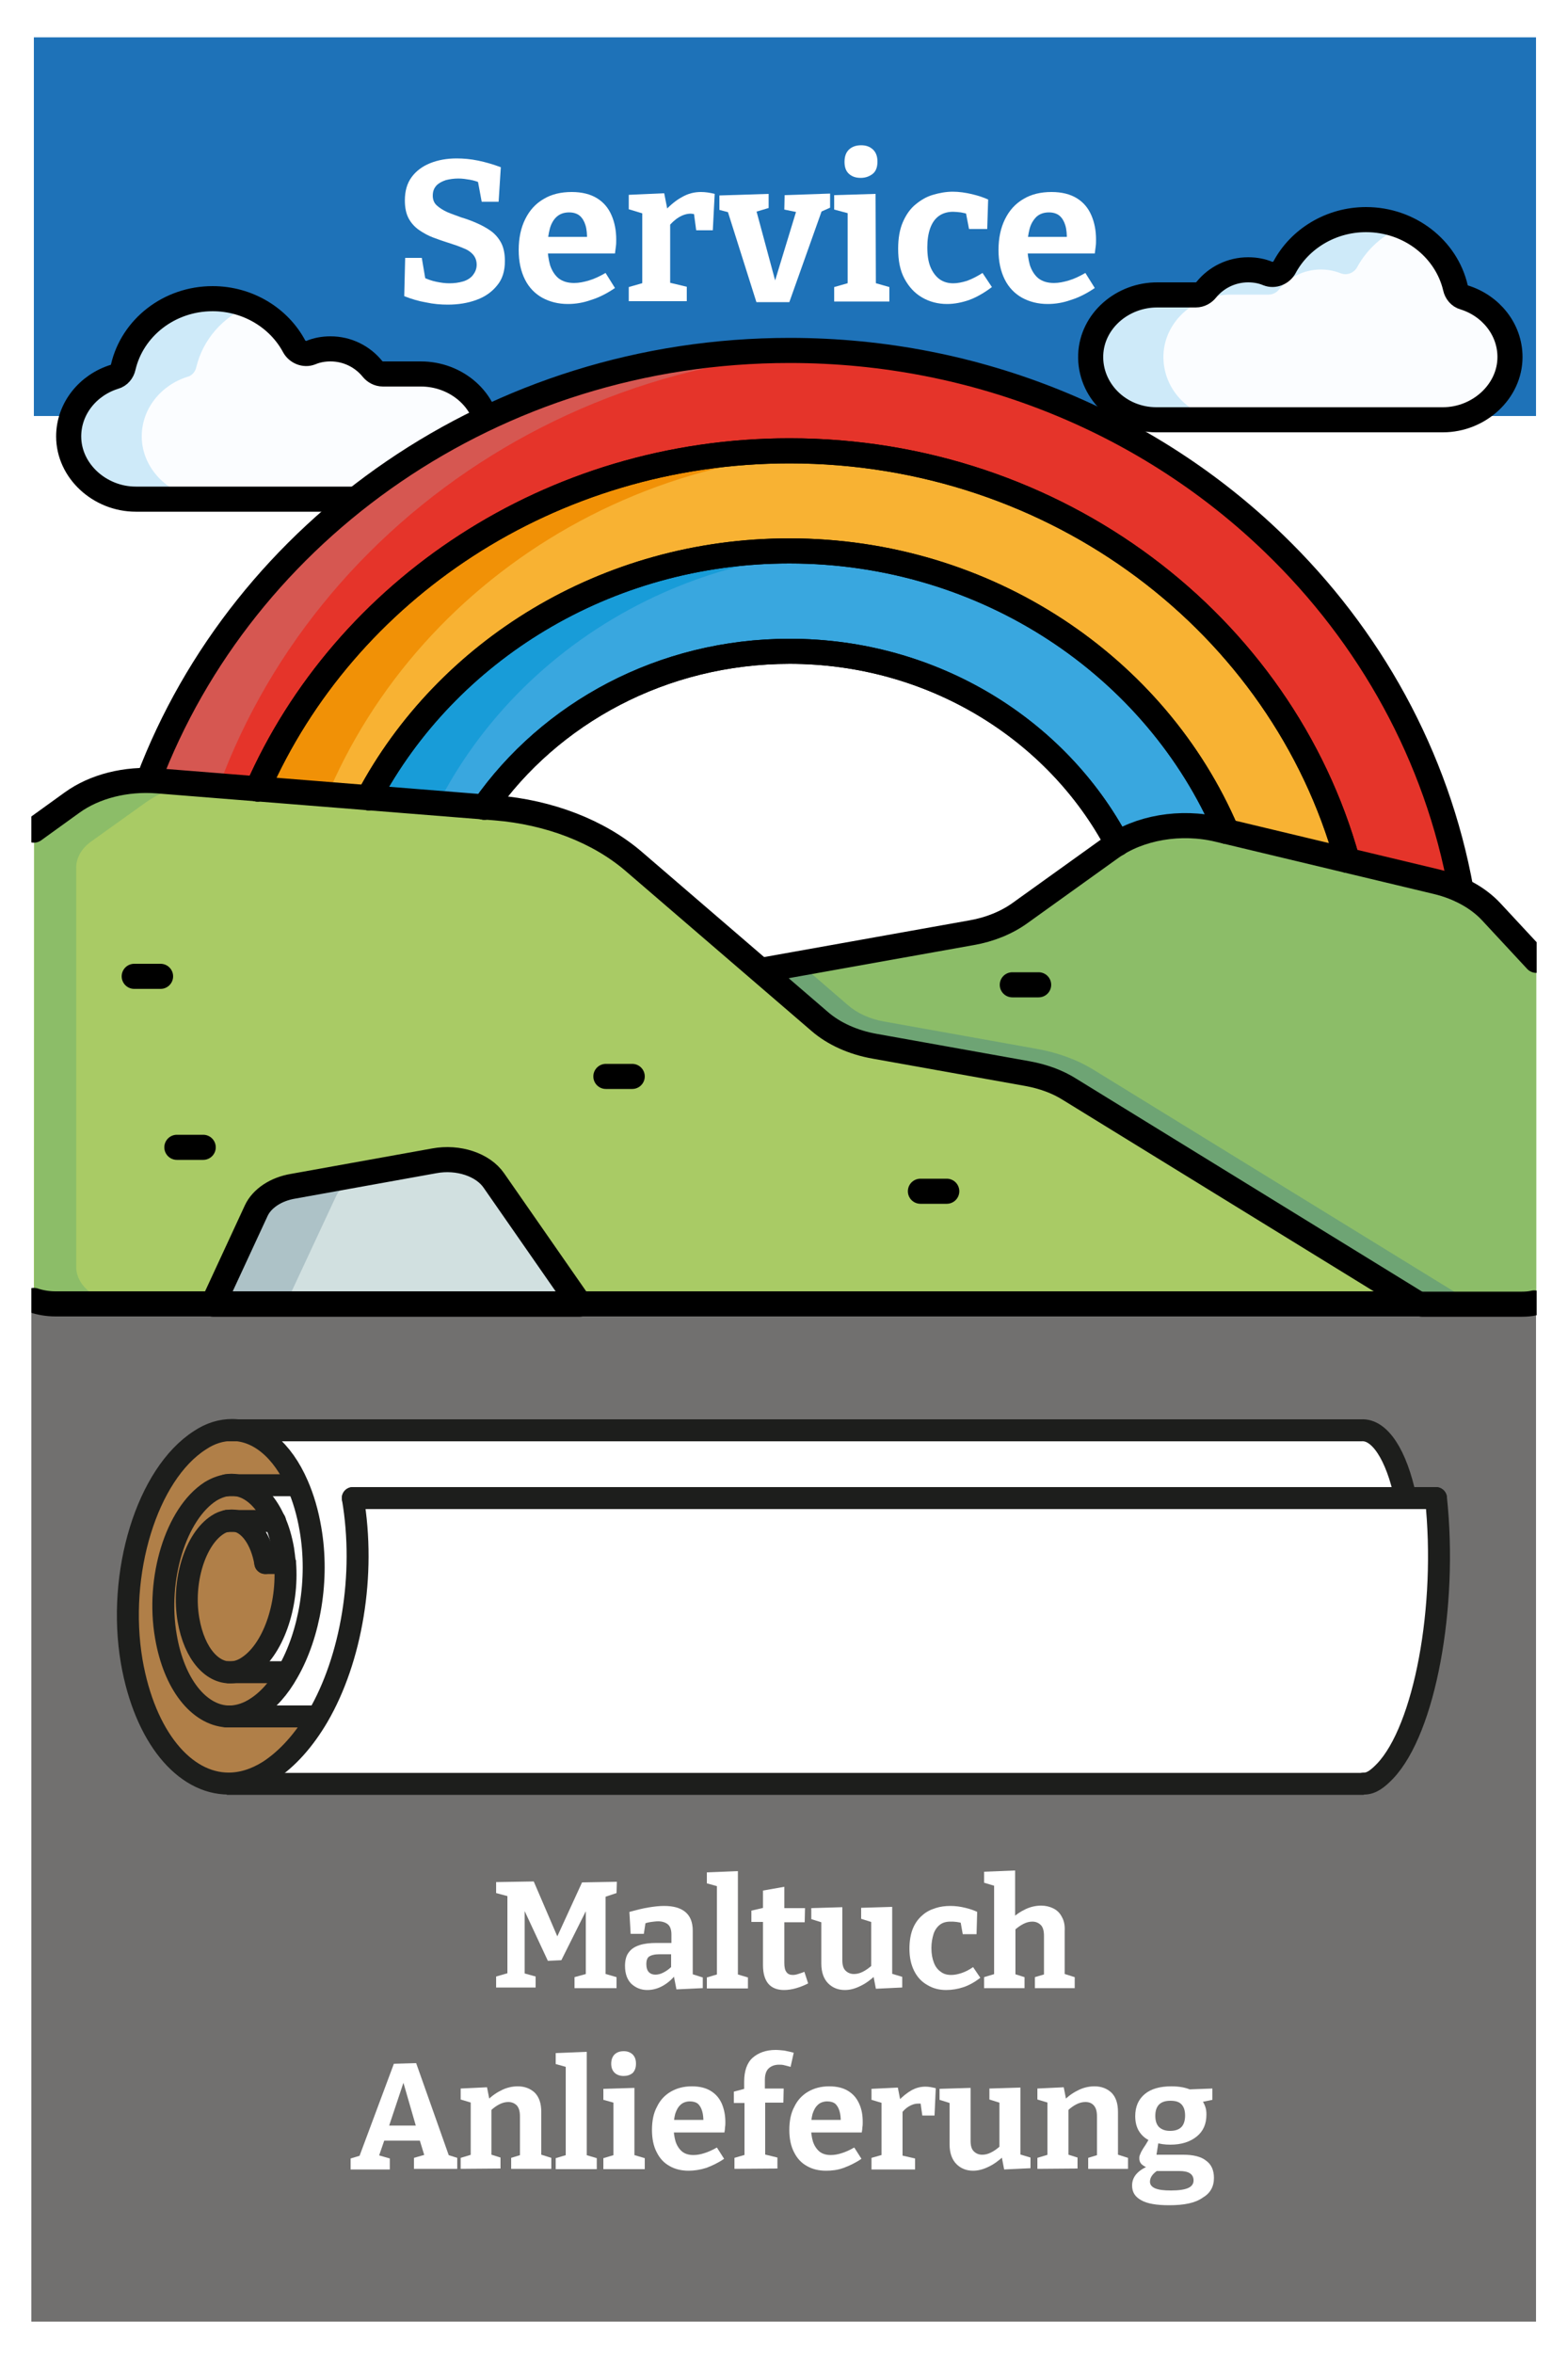 <?xml version="1.0" encoding="utf-8"?>
<!-- Generator: Adobe Illustrator 27.9.6, SVG Export Plug-In . SVG Version: 9.03 Build 54986)  -->
<svg version="1.1" id="Ebene_1" xmlns="http://www.w3.org/2000/svg" xmlns:xlink="http://www.w3.org/1999/xlink" x="0px" y="0px"
	 viewBox="0 0 500 750" style="enable-background:new 0 0 500 750;" xml:space="preserve">
<rect x="0" y="0" width="500" height="750" fill="#333333" stroke="none"/>
<style type="text/css">
	.st0{fill:#FFFFFF;stroke:#000000;stroke-miterlimit:10;}
	.st1{fill:#71706F;}
	.st2{fill:#1E72B8;}
	.st3{fill:#FFFFFF;}
	.st4{fill:#B07F48;}
	.st5{fill:none;stroke:#1D1E1C;stroke-width:7;stroke-linecap:round;stroke-linejoin:round;stroke-miterlimit:10;}
	.st6{fill:none;stroke:#1D1E1C;stroke-width:7;stroke-miterlimit:10;}
	.st7{fill:none;stroke:#1D1E1C;stroke-width:7;stroke-linejoin:round;stroke-miterlimit:10;}
	.st8{fill:#FBFDFF;}
	.st9{fill:#CEEAF9;}
	.st10{fill:none;stroke:#000000;stroke-width:8;stroke-linecap:round;stroke-linejoin:round;stroke-miterlimit:10;}
	.st11{fill:#E5342A;}
	.st12{fill:#F8B233;}
	.st13{fill:#39A7DF;}
	.st14{fill:#D65751;}
	.st15{fill:#F19106;}
	.st16{fill:#189CD8;}
	.st17{fill:#8CBD68;}
	.st18{fill:#6EA474;}
	.st19{fill:#A9CB65;}
	.st20{fill:#D1E0E0;}
	.st21{fill:#ADC2C7;}
</style>
<rect class="st0" width="500" height="750"/>
<g>
	<rect x="9.8" y="488.2" class="st1" width="480" height="252"/>
	<rect x="10.8" y="11.9" class="st2" width="479" height="120.7"/>
	<g>
		<path class="st3" d="M138,62.4c0,1.2,0.4,2.3,1.3,3.1c0.9,0.8,2,1.5,3.3,2.1c1.4,0.6,2.9,1.1,4.5,1.7c1.7,0.5,3.3,1.1,4.9,1.8
			c1.6,0.7,3.1,1.5,4.5,2.5s2.5,2.3,3.3,3.8s1.2,3.5,1.2,5.8c0,3.2-0.8,5.8-2.5,7.8c-1.6,2-3.8,3.6-6.6,4.6c-2.7,1-5.8,1.5-9.1,1.5
			c-2.3,0-4.6-0.2-6.9-0.7c-2.4-0.4-4.7-1.1-7-2l0.3-12.2h5.3l1.3,7.7l-0.8-1.5c1.3,0.6,2.6,1.1,4.1,1.4c1.4,0.3,2.8,0.5,4.2,0.5
			c1.6,0,3-0.2,4.4-0.6c1.3-0.4,2.4-1.1,3.1-2s1.2-2,1.2-3.3s-0.4-2.4-1.2-3.3s-1.9-1.6-3.3-2.1c-1.4-0.6-2.9-1.1-4.5-1.6
			s-3.3-1.1-4.9-1.7c-1.6-0.6-3.2-1.5-4.5-2.4c-1.4-1-2.5-2.2-3.3-3.7s-1.2-3.4-1.2-5.7c0-3,0.7-5.5,2.2-7.5
			c1.4-1.9,3.4-3.4,5.9-4.4s5.3-1.5,8.4-1.5c2.2,0,4.5,0.2,6.9,0.7s4.8,1.2,7.2,2.1l-0.7,11h-5.4l-1.3-7l1,1c-1.1-0.4-2.2-0.8-3.4-1
			s-2.4-0.4-3.7-0.4c-1.5,0-2.8,0.2-4,0.5c-1.2,0.4-2.2,0.9-3,1.7C138.3,60.1,138,61.1,138,62.4z"/>
		<path class="st3" d="M181.1,96.9c-3.1,0-5.8-0.7-8.2-2c-2.3-1.3-4.2-3.2-5.5-5.8c-1.3-2.6-2-5.7-2-9.4c0-3.8,0.7-7.1,2.1-9.9
			c1.4-2.8,3.3-4.9,5.9-6.4c2.5-1.5,5.5-2.2,8.9-2.2c3.3,0,6,0.7,8.1,2s3.6,3.1,4.6,5.4c1,2.3,1.5,4.9,1.5,7.7c0,0.7,0,1.5-0.1,2.2
			s-0.2,1.5-0.3,2.3h-23.4v-5.3h15.7l-1.2,0.8c0-1.7-0.1-3.2-0.5-4.5s-1-2.3-1.8-3s-2-1.1-3.4-1.1c-1.7,0-3,0.5-4,1.4
			s-1.8,2.3-2.2,3.9s-0.7,3.4-0.7,5.4c0,2.3,0.3,4.3,0.8,6.1c0.6,1.8,1.5,3.2,2.7,4.2c1.3,1,2.9,1.5,5,1.5c1.5,0,3-0.3,4.7-0.8
			s3.4-1.3,5.3-2.4l3,4.8c-2.5,1.7-5,3-7.6,3.8C186,96.5,183.5,96.9,181.1,96.9z"/>
		<path class="st3" d="M200.5,96.1v-4.6l5.2-1.5l-0.9,1.3V66.8l1,1.5l-5.3-1.6v-4.6l11.3-0.5l1.2,6.1l-1.2-0.3
			c1.9-2,3.8-3.6,5.7-4.6c1.9-1.1,3.9-1.6,6-1.6c1.4,0,2.8,0.2,4.4,0.6l-0.6,11.6H222l-0.9-6.7l0.8,1.7c-0.3-0.1-0.5-0.1-0.8-0.2
			c-0.3,0-0.5-0.1-0.8-0.1c-1.3,0-2.6,0.4-3.9,1.2c-1.3,0.8-2.4,1.9-3.4,3.1l0.7-2.4v21.2l-1-1.3l6.3,1.5V96h-18.5V96.1z"/>
		<path class="st3" d="M250.2,62.2l14.5-0.5v4.5l-3.6,1.6l1.2-1.3l-10.6,29.8h-10.5l-9.3-29.4l1.3,1l-3.8-1v-4.6l15.7-0.5v4.5
			l-4.7,1.4l0.6-1.2l6.5,24.1h-0.7L254,67l0.5,0.7l-4.4-0.9L250.2,62.2L250.2,62.2z"/>
		<path class="st3" d="M279.3,90.9l-0.6-0.8l4.9,1.4v4.6H266v-4.6l4.9-1.4l-0.6,0.8V67.5l0.6,0.6l-4.9-1.3v-4.6l13.2-0.4L279.3,90.9
			L279.3,90.9z M274.5,56.7c-1.6,0-2.8-0.4-3.8-1.3s-1.4-2.2-1.4-3.8c0-1.8,0.5-3.1,1.5-4s2.3-1.3,3.8-1.3s2.7,0.4,3.7,1.3
			c1,0.9,1.5,2.2,1.5,3.9c0,1.8-0.5,3.1-1.5,3.9C277.3,56.2,276,56.7,274.5,56.7z"/>
		<path class="st3" d="M302,96.9c-2.9,0-5.6-0.7-8-2.1s-4.2-3.4-5.6-6s-2-5.8-2-9.5c0-3.4,0.5-6.2,1.5-8.5s2.3-4.2,4-5.6
			s3.5-2.5,5.6-3.1c2-0.6,4.2-1,6.3-1c2,0,4.1,0.3,6.2,0.8s3.8,1.1,5.1,1.7l-0.3,9.4H309l-1-5.2l0.7,0.5c-0.6-0.3-1.4-0.4-2.3-0.6
			c-0.9-0.1-1.8-0.2-2.5-0.2c-1.8,0-3.4,0.5-4.6,1.4s-2.1,2.2-2.7,3.9c-0.6,1.7-0.9,3.7-0.9,6c0,2.5,0.3,4.6,1,6.3
			c0.7,1.7,1.7,3,2.9,3.9c1.3,0.9,2.7,1.3,4.4,1.3c1.3,0,2.8-0.3,4.4-0.8c1.6-0.6,3.2-1.4,4.9-2.5l3,4.5c-2.4,1.8-4.8,3.2-7.2,4.1
			C306.8,96.4,304.4,96.9,302,96.9z"/>
		<path class="st3" d="M334.1,96.9c-3.1,0-5.8-0.7-8.2-2c-2.3-1.3-4.2-3.2-5.5-5.8c-1.3-2.6-2-5.7-2-9.4c0-3.8,0.7-7.1,2.1-9.9
			s3.3-4.9,5.9-6.4c2.5-1.5,5.5-2.2,8.9-2.2c3.3,0,6,0.7,8.1,2s3.6,3.1,4.6,5.4c1,2.3,1.5,4.9,1.5,7.7c0,0.7,0,1.5-0.1,2.2
			s-0.2,1.5-0.3,2.3h-23.4v-5.3h15.7l-1.2,0.8c0-1.7-0.1-3.2-0.5-4.5s-1-2.3-1.8-3s-2-1.1-3.4-1.1c-1.7,0-3,0.5-4,1.4
			c-1,1-1.8,2.3-2.2,3.9c-0.4,1.6-0.7,3.4-0.7,5.4c0,2.3,0.3,4.3,0.8,6.1c0.6,1.8,1.5,3.2,2.7,4.2c1.3,1,2.9,1.5,5,1.5
			c1.5,0,3-0.3,4.7-0.8s3.4-1.3,5.3-2.4l3,4.8c-2.5,1.7-5,3-7.6,3.8C339,96.5,336.5,96.9,334.1,96.9z"/>
	</g>
	<rect x="9.8" y="415.5" class="st1" width="480" height="74.5"/>
	<g>
		<path class="st3" d="M196.6,603.4l-4.5,1.5l1-1.8v27.2l-1-1.4l4.5,1.3v3.5h-13.4v-3.5l4.7-1.3l-1.1,1.4v-23.1h1l-8.8,17.6
			l-4.3,0.2l-8.4-18h1v23.1l-0.8-1.3l4.3,1.2v3.5h-12.6V630l4.5-1.3l-0.9,1.4v-27.2l0.9,1.7l-4.5-1.2v-3.5l12-0.2l7.9,18.4h-0.8
			l8.3-18.1l11.1-0.2L196.6,603.4L196.6,603.4z"/>
		<path class="st3" d="M220.9,630.3L220,629l4.1,1.3v3.4l-8.4,0.4l-0.9-4.6l0.5,0.1c-1.3,1.6-2.7,2.7-4.2,3.5s-3.1,1.2-4.7,1.2
			c-2,0-3.7-0.7-5.1-2c-1.3-1.3-2-3.2-2-5.7c0-1.8,0.4-3.3,1.2-4.3c0.8-1.1,1.9-1.8,3.4-2.3s3.3-0.7,5.5-0.7h5.2l-0.5,0.5v-3.2
			c0-1.5-0.4-2.6-1.1-3.2c-0.7-0.6-1.8-1-3.1-1c-0.7,0-1.4,0.1-2.2,0.2c-0.8,0.1-1.6,0.3-2.5,0.6l0.7-0.7l-0.6,3.9h-4.2l-0.4-7
			c2.2-0.6,4.2-1.1,6-1.4c1.8-0.3,3.5-0.5,5-0.5c3,0,5.2,0.6,6.8,1.9c1.6,1.3,2.4,3.3,2.4,6V630.3z M206.1,626
			c0,1.2,0.3,2.1,0.8,2.6c0.6,0.6,1.3,0.8,2.1,0.8s1.7-0.2,2.6-0.7c1-0.5,1.9-1.2,2.7-2l-0.3,1.2v-5.5l0.5,0.5h-4.1
			c-1.7,0-2.8,0.3-3.5,0.8C206.4,624.1,206.1,624.9,206.1,626z"/>
		<path class="st3" d="M235.3,629.8l-0.5-0.6l3.7,1.1v3.5h-13.1v-3.5l3.7-1.1l-0.5,0.6v-29l0.4,0.5l-3.6-1v-3.5l9.9-0.4L235.3,629.8
			L235.3,629.8z"/>
		<path class="st3" d="M250,634.3c-2.2,0-3.9-0.7-5-2s-1.7-3.3-1.7-5.9v-14.7l0.9,0.9h-4.6V609l4.7-1.1l-1,1.2v-6.5l6.8-1.2v7.7
			l-0.7-0.9h7.3l-0.1,4.5h-7.2l0.7-0.9v13.8c0,1.4,0.2,2.4,0.7,3c0.4,0.6,1.1,0.9,2,0.9c0.5,0,1.1-0.1,1.7-0.3s1.3-0.4,2-0.7
			l1.2,3.7C255.1,633.5,252.5,634.3,250,634.3z"/>
		<path class="st3" d="M269.4,634.3c-2.1,0-3.9-0.7-5.3-2.1c-1.4-1.4-2.2-3.5-2.2-6.3v-14l0.6,1l-3.8-1.2v-3.5l9.9-0.3v16.9
			c0,1.5,0.3,2.6,1,3.3s1.6,1.1,2.7,1.1c0.9,0,1.8-0.2,2.8-0.7s2-1.2,3.1-2.2l-0.4,1.2v-15.8l0.6,1.1l-3.8-1.2v-3.5l9.9-0.3v22.3
			l-0.8-1.2l4,1.2v3.4l-8.4,0.4l-0.9-4.7l0.9,0.3c-1.6,1.5-3.2,2.7-4.9,3.5C272.6,633.9,271,634.3,269.4,634.3z"/>
		<path class="st3" d="M301.7,634.3c-2.2,0-4.2-0.5-6-1.6c-1.8-1-3.2-2.5-4.2-4.5s-1.5-4.3-1.5-7.1c0-2.5,0.4-4.7,1.1-6.4
			s1.7-3.1,3-4.2c1.2-1.1,2.6-1.8,4.2-2.3c1.5-0.5,3.1-0.7,4.8-0.7c1.5,0,3.1,0.2,4.7,0.6c1.6,0.4,2.8,0.8,3.8,1.3l-0.2,7.1H307
			l-0.7-3.9l0.5,0.4c-0.5-0.2-1.1-0.3-1.8-0.4c-0.7-0.1-1.3-0.1-1.9-0.1c-1.4,0-2.5,0.3-3.4,1s-1.6,1.7-2,2.9
			c-0.4,1.3-0.7,2.8-0.7,4.5c0,1.9,0.3,3.4,0.8,4.7s1.2,2.2,2.2,2.9c0.9,0.7,2,1,3.3,1c1,0,2.1-0.2,3.3-0.6c1.2-0.4,2.4-1,3.7-1.9
			l2.3,3.4c-1.8,1.4-3.6,2.4-5.4,3S303.5,634.3,301.7,634.3z"/>
		<path class="st3" d="M313.8,633.7v-3.5l4-1.2l-0.8,1v-29.8l0.8,1.1l-4-1.2v-3.5l9.9-0.4v16.1l-1.5-0.3c1.5-1.6,3.2-2.7,4.9-3.5
			c1.7-0.8,3.4-1.1,4.9-1.1c1.4,0,2.7,0.3,3.9,0.9c1.2,0.6,2.1,1.5,2.7,2.7c0.7,1.2,1,2.7,0.9,4.5V630l-0.6-1l3.8,1.2v3.5H330v-3.5
			l3.7-1.1l-0.8,1V617c0-1.5-0.3-2.7-1-3.4s-1.6-1.1-2.7-1.1c-0.9,0-1.8,0.2-2.8,0.7s-2,1.2-3.1,2.2l0.5-1v15.7l-0.6-1l3.5,1.1v3.5
			L313.8,633.7L313.8,633.7z"/>
		<path class="st3" d="M143.5,688.1l-1.8-1.6l4.1,1.3v3.5H132v-3.5l4.2-1.2l-0.7,1l-1.9-6.2l1.1,0.9H122l0.8-0.8l-2.1,6.1l-0.2-0.7
			l3.8,1.1v3.5h-12.5V688l4-1.2l-1.5,1.3l11.3-30.3l7.1-0.2L143.5,688.1z M123.8,678.4l-0.5-0.9h10.3l-0.7,1.1l-5-17.3h1.6
			L123.8,678.4z"/>
		<path class="st3" d="M146.9,691.3v-3.5l4-1.2l-0.8,1v-18.3l0.8,1.1l-4-1.2v-3.5l8.4-0.4l0.9,4.6l-0.9-0.3c1.5-1.6,3.2-2.7,4.9-3.5
			s3.4-1.1,4.9-1.1c2.2,0,4,0.7,5.4,2c1.4,1.4,2.1,3.4,2.1,6.2v14.4l-0.6-1l3.8,1.2v3.5H163v-3.5l3.6-1.1l-0.8,1v-13.1
			c0-1.6-0.3-2.7-1-3.5c-0.7-0.7-1.6-1.1-2.7-1.1c-0.9,0-1.8,0.2-2.8,0.7s-2,1.2-3,2.2l0.4-1v15.7l-0.6-1l3.5,1.1v3.5L146.9,691.3
			L146.9,691.3z"/>
		<path class="st3" d="M187.1,687.4l-0.5-0.6l3.7,1.1v3.5h-13.1v-3.5l3.7-1.1l-0.5,0.6v-29l0.4,0.5l-3.6-1v-3.5l9.9-0.4L187.1,687.4
			L187.1,687.4z"/>
		<path class="st3" d="M202.4,687.4l-0.5-0.6l3.7,1.1v3.5h-13.2v-3.5l3.7-1.1l-0.5,0.6v-17.5l0.4,0.4l-3.6-1v-3.5l9.9-0.3v21.9
			H202.4z M198.9,661.7c-1.2,0-2.1-0.3-2.9-1c-0.7-0.7-1.1-1.6-1.1-2.9c0-1.3,0.4-2.3,1.1-3c0.8-0.7,1.7-1,2.9-1c1.1,0,2,0.3,2.8,1
			c0.7,0.7,1.1,1.6,1.1,3c0,1.3-0.4,2.3-1.1,3C200.9,661.4,200,661.7,198.9,661.7z"/>
		<path class="st3" d="M219.6,691.9c-2.3,0-4.4-0.5-6.1-1.5c-1.8-1-3.1-2.4-4.1-4.4c-1-1.9-1.5-4.3-1.5-7.1c0-2.9,0.5-5.4,1.6-7.4
			c1-2.1,2.5-3.7,4.4-4.8s4.1-1.7,6.7-1.7c2.5,0,4.5,0.5,6.1,1.5s2.7,2.3,3.5,4.1c0.7,1.7,1.1,3.6,1.1,5.8c0,0.5,0,1.1-0.1,1.6
			c0,0.5-0.1,1.1-0.2,1.7h-17.6v-4h11.8l-0.9,0.6c0-1.3-0.1-2.4-0.4-3.4c-0.3-1-0.7-1.7-1.3-2.3c-0.6-0.5-1.5-0.8-2.6-0.8
			c-1.2,0-2.3,0.4-3,1.1c-0.8,0.7-1.3,1.7-1.7,2.9c-0.3,1.2-0.5,2.6-0.5,4.1c0,1.7,0.2,3.2,0.6,4.6c0.4,1.3,1.1,2.4,2,3.2
			s2.2,1.2,3.7,1.2c1.1,0,2.3-0.2,3.5-0.6c1.3-0.4,2.6-1,4-1.8l2.3,3.6c-1.9,1.3-3.8,2.2-5.7,2.9
			C223.3,691.6,221.4,691.9,219.6,691.9z"/>
		<path class="st3" d="M234.2,691.3v-3.5l3.8-1.1l-0.6,0.7v-17.8l0.6,0.7h-4v-3.6l4.1-1.1l-0.8,1v-3.1c0-3.4,0.9-6,2.7-7.6
			s4.3-2.5,7.3-2.5c0.9,0,1.8,0.1,2.8,0.2c0.9,0.2,2,0.4,3,0.7l-1,4.5c-0.6-0.2-1.2-0.3-1.9-0.5s-1.2-0.2-1.8-0.2
			c-1.3,0-2.4,0.4-3.2,1.1c-0.8,0.7-1.3,1.9-1.3,3.7v3.6l-0.9-0.8h6.9l-0.1,4.5h-6.5l0.7-0.7v17.8l-0.6-0.7l4.5,1.1v3.5L234.2,691.3
			L234.2,691.3z"/>
		<path class="st3" d="M263.4,691.9c-2.3,0-4.4-0.5-6.1-1.5c-1.8-1-3.1-2.4-4.1-4.4c-1-1.9-1.5-4.3-1.5-7.1c0-2.9,0.5-5.4,1.6-7.4
			c1-2.1,2.5-3.7,4.4-4.8s4.1-1.7,6.7-1.7c2.5,0,4.5,0.5,6.1,1.5s2.7,2.3,3.5,4.1s1.1,3.6,1.1,5.8c0,0.5,0,1.1-0.1,1.6
			c0,0.5-0.1,1.1-0.2,1.7h-17.6v-4H269l-0.9,0.6c0-1.3-0.1-2.4-0.4-3.4s-0.7-1.7-1.3-2.3c-0.6-0.5-1.5-0.8-2.6-0.8
			c-1.2,0-2.3,0.4-3,1.1c-0.8,0.7-1.3,1.7-1.7,2.9c-0.3,1.2-0.5,2.6-0.5,4.1c0,1.7,0.2,3.2,0.6,4.6c0.4,1.3,1.1,2.4,2,3.2
			s2.2,1.2,3.7,1.2c1.1,0,2.3-0.2,3.5-0.6c1.3-0.4,2.6-1,4-1.8l2.3,3.6c-1.9,1.3-3.8,2.2-5.7,2.9S265.2,691.9,263.4,691.9z"/>
		<path class="st3" d="M277.9,691.3v-3.5l3.9-1.1l-0.7,1v-18.4l0.8,1.2l-4-1.2v-3.5l8.4-0.4l0.9,4.6l-0.9-0.2
			c1.4-1.5,2.9-2.7,4.3-3.5s2.9-1.2,4.5-1.2c1,0,2.1,0.2,3.3,0.5l-0.4,8.7h-3.9l-0.7-5l0.6,1.3c-0.2-0.1-0.4-0.1-0.6-0.1
			s-0.4,0-0.6,0c-1,0-2,0.3-3,0.9s-1.8,1.4-2.5,2.4l0.5-1.8v15.9l-0.8-1l4.8,1.1v3.5h-13.9V691.3z"/>
		<path class="st3" d="M310.3,691.9c-2.1,0-3.9-0.7-5.3-2.1c-1.4-1.4-2.2-3.5-2.2-6.3v-14l0.6,1l-3.8-1.2v-3.5l9.9-0.3v16.9
			c0,1.5,0.3,2.6,1,3.3s1.6,1.1,2.7,1.1c0.9,0,1.8-0.2,2.8-0.7s2-1.2,3.1-2.2l-0.4,1.2v-15.8l0.6,1.1l-3.8-1.2v-3.5l9.9-0.3v22.3
			l-0.8-1.2l4,1.2v3.4l-8.4,0.4l-0.9-4.7l0.9,0.3c-1.6,1.5-3.2,2.7-4.9,3.5C313.5,691.5,311.8,691.9,310.3,691.9z"/>
		<path class="st3" d="M330.8,691.3v-3.5l4-1.2l-0.8,1v-18.3l0.8,1.1l-4-1.2v-3.5l8.4-0.4l0.9,4.6l-0.9-0.3c1.5-1.6,3.2-2.7,4.9-3.5
			c1.7-0.8,3.4-1.1,4.9-1.1c2.2,0,4,0.7,5.4,2c1.4,1.4,2.1,3.4,2.1,6.2v14.4l-0.6-1l3.8,1.2v3.5H347v-3.5l3.6-1.1l-0.8,1v-13.1
			c0-1.6-0.3-2.7-1-3.5s-1.6-1.1-2.7-1.1c-0.9,0-1.8,0.2-2.8,0.7s-2,1.2-3,2.2l0.4-1v15.7l-0.6-1l3.5,1.1v3.5L330.8,691.3
			L330.8,691.3z"/>
		<path class="st3" d="M372.8,702.9c-4,0-7-0.5-8.9-1.6c-2-1.1-2.9-2.6-2.9-4.7c0-1.6,0.6-2.9,1.7-4s2.7-2,4.9-2.7l-0.1,1.3
			c-1.2-0.1-2.2-0.4-3-1c-0.8-0.5-1.2-1.3-1.2-2.2c0-0.3,0-0.6,0.1-0.9c0.1-0.3,0.3-0.7,0.5-1.2c0.3-0.5,0.6-1.1,1.1-1.8
			s1-1.7,1.7-2.8l0.1,1.1c-1.6-0.7-2.8-1.8-3.6-3.1c-0.8-1.3-1.2-2.9-1.2-4.8c0-3,1-5.3,3-7s4.9-2.5,8.5-2.5c2.6,0,4.8,0.4,6.6,1.3
			l-1.5-0.3l8-0.3v3.6l-3.8,0.8l0.4-0.7c0.5,0.6,0.8,1.2,1.1,2c0.3,0.8,0.4,1.6,0.4,2.6c0,3-1,5.3-3.1,7s-4.9,2.6-8.4,2.6
			c-1.7,0-3.3-0.2-4.8-0.7l1.1-0.7l-0.8,5.1l-1-0.5h9.6c3.2,0,5.7,0.6,7.3,1.9c1.7,1.2,2.5,3.1,2.5,5.5c0,2.8-1.2,4.9-3.6,6.3
			C381.1,702.2,377.6,702.9,372.8,702.9z M373.4,698.2c2.6,0,4.4-0.3,5.5-0.8s1.7-1.3,1.7-2.4c0-1-0.4-1.8-1.2-2.3
			c-0.8-0.5-1.9-0.7-3.3-0.7h-8.4l1.6-0.3c-1.7,1.1-2.6,2.3-2.6,3.7c0,0.9,0.5,1.6,1.6,2.1C369.5,698,371.1,698.2,373.4,698.2z
			 M373.1,679.2c1.6,0,2.8-0.4,3.6-1.2c0.8-0.8,1.2-2.1,1.2-3.7s-0.4-2.8-1.2-3.6c-0.8-0.8-1.9-1.1-3.5-1.1s-2.8,0.4-3.6,1.2
			c-0.8,0.8-1.2,2-1.2,3.6s0.4,2.8,1.2,3.6C370.5,678.8,371.6,679.2,373.1,679.2z"/>
	</g>
	<g id="XMLID_00000016781056309093659210000017027190775479656346_">
		<g>
			<path class="st4" d="M63.7,459.2c3.5-2.2,7-3.3,10.3-3.3c8.4,0,16.1,6.4,20.9,17.5H75.5c-1-0.2-2.1-0.2-3.2,0l0,0
				c-1.7,0.3-3.4,0.9-5.2,2c-11,7.1-17.4,27.8-14.2,46.2c2.6,15.3,10.5,24.9,19.4,25.5l0,0c0.6,0,1.2,0,1.7,0h27.4
				c-4.3,7.5-9.6,13.5-15.7,17.4c-4.3,2.7-8.6,4-12.8,4c-14.1,0-26.7-14.8-30.9-38.9C37.2,501.5,46.9,470,63.7,459.2z"/>
			<path class="st3" d="M87.7,484.8c-2.9-6.6-7.3-10.7-12.2-11.4H95c1.8,4.1,3.2,8.8,4.1,14.1c2.8,16.1-0.3,33.7-7.2,45.6H74.3
				c1.5-0.2,3-0.7,4.5-1.7c8.1-5.2,13.1-19.4,12-33.2l0,0c-0.1-1.4-0.3-2.9-0.5-4.3C89.7,490.5,88.8,487.4,87.7,484.8z"/>
			<path class="st4" d="M72.3,473.4h3.2c4.9,0.7,9.3,4.8,12.2,11.4H75.3c-1-0.2-2-0.2-3,0l0,0c-1,0.2-2,0.6-2.9,1.2
				c-7.2,4.6-11.4,18.2-9.3,30.3c1.9,11,7.8,17.5,14.3,16.7h17.5c-2.8,4.9-6.3,8.9-10.3,11.5c-2.5,1.6-5,2.5-7.5,2.6h-1.7l0,0
				c-8.9-0.6-16.7-10.2-19.4-25.5c-3.2-18.4,3.2-39.1,14.2-46.2C68.8,474.3,70.6,473.6,72.3,473.4L72.3,473.4z"/>
			<path class="st3" d="M101.4,547.1c10.6-18.2,15.3-45,11.1-69.6h335.8h9.6c3.7,34.7-3.6,73.7-16.2,87c-2.4,2.5-4.4,4-6.7,4H73
				c4.2,0,8.5-1.3,12.8-4C91.8,560.6,97.1,554.6,101.4,547.1z"/>
			<path class="st3" d="M75.3,484.8h12.3c1.2,2.7,2.1,5.7,2.7,9.1c0.2,1.4,0.4,2.8,0.5,4.3h-6.3C83.3,490.7,79.6,485.7,75.3,484.8z"
				/>
			<path class="st4" d="M74.3,533c-6.5,0.8-12.4-5.7-14.3-16.7c-2.1-12.1,2.1-25.7,9.3-30.3c1-0.6,2-1,2.9-1.2l0,0h3
				c4.3,0.9,7.9,5.9,9.2,13.4h6.3l0,0c1,13.7-3.9,28-12,33.2C77.3,532.3,75.8,532.9,74.3,533z"/>
			<path class="st3" d="M95,473.4c-4.8-11.1-12.5-17.5-20.9-17.5h360c5.8-0.4,11.2,7.7,14.1,21.6H112.5c4.3,24.6-0.5,51.4-11.1,69.6
				H74c2.5-0.2,5-1,7.5-2.6c4-2.5,7.5-6.5,10.3-11.5c6.9-12,10-29.5,7.2-45.6C98.2,482.2,96.8,477.5,95,473.4z"/>
		</g>
		<g>
			<path class="st5" d="M72.3,547.1c0.6,0,1.2,0,1.7,0c2.5-0.2,5-1,7.5-2.6c4-2.5,7.5-6.5,10.3-11.5c6.9-12,10-29.5,7.2-45.6
				c-0.9-5.3-2.3-10-4.1-14.1c-4.8-11.1-12.5-17.5-20.9-17.5c-3.4,0-6.9,1-10.3,3.3c-16.8,10.8-26.5,42.3-21.7,70.5
				c4.2,24.1,16.8,38.9,30.9,38.9c4.2,0,8.5-1.3,12.8-4c6-3.9,11.3-9.9,15.7-17.4c10.6-18.2,15.3-45,11.1-69.6"/>
			<path class="st5" d="M72.3,473.4c-1.7,0.3-3.4,0.9-5.2,2c-11,7.1-17.4,27.8-14.2,46.2c2.6,15.3,10.5,24.9,19.4,25.5"/>
			<path class="st5" d="M90.8,498.2c-0.1-1.4-0.3-2.9-0.5-4.3c-0.6-3.4-1.5-6.5-2.7-9.1c-2.9-6.6-7.3-10.7-12.2-11.4
				c-1-0.2-2.1-0.2-3.2,0"/>
			<path class="st5" d="M72.3,484.8c-1,0.2-2,0.6-2.9,1.2c-7.2,4.6-11.4,18.2-9.3,30.3c1.9,11,7.8,17.5,14.3,16.7
				c1.5-0.2,3-0.7,4.5-1.7c8.1-5.2,13.1-19.4,12-33.2"/>
			<path class="st5" d="M84.6,498.2c-1.3-7.5-5-12.5-9.2-13.4c-1-0.2-2-0.2-3,0"/>
			<path class="st5" d="M434.1,455.9c5.8-0.4,11.2,7.7,14.1,21.6"/>
			<path class="st5" d="M457.9,477.5c3.7,34.7-3.6,73.7-16.2,87c-2.4,2.5-4.4,4-6.7,4"/>
			<polyline class="st5" points="112.5,477.5 448.2,477.5 457.9,477.5 			"/>
			<polyline class="st6" points="72.3,568.6 73,568.6 434.9,568.6 			"/>
			<polyline class="st6" points="72.3,455.9 74.1,455.9 434.1,455.9 			"/>
			<polyline class="st6" points="72.3,547.1 72.3,547.1 74,547.1 101.4,547.1 101.5,547.1 			"/>
			<polyline class="st6" points="72.3,533 74.3,533 91.9,533 91.9,533 			"/>
			<polyline class="st7" points="72.3,473.4 72.3,473.4 75.5,473.4 95,473.4 95.3,473.4 			"/>
			<polyline class="st5" points="84.6,498.2 90.8,498.2 90.9,498.2 			"/>
			<polyline class="st5" points="72.3,484.8 72.3,484.8 75.3,484.8 87.7,484.8 87.7,484.8 			"/>
		</g>
	</g>
	<g>
		<g>
			<path class="st8" d="M134.3,119.2c11.3,0,21,8.4,21.4,19.2c0.4,11.3-9.1,20.7-20.9,20.7H43.3c-11.5,0-21.4-9-21.4-20
				c0-8.9,6.2-16.4,14.6-19c1.5-0.4,2.5-1.7,2.8-3.1c2.9-12.5,14.6-21.8,28.5-21.8c11.3,0,21.2,6.2,26,15.2c1,1.8,3.3,2.8,5.3,2
				c1.9-0.8,4-1.2,6.3-1.2c5.4,0,10.2,2.5,13.3,6.3c0.8,1,2,1.7,3.4,1.7H134.3"/>
			<path class="st9" d="M36.6,120.1c-8.5,2.5-14.6,10.1-14.6,19c0,11,9.9,20,21.4,20h23.2c-11.5,0-21.4-9-21.4-20
				c0-8.9,6.2-16.4,14.6-19c1.5-0.4,2.5-1.7,2.8-3.1c2.1-8.8,8.5-16,16.9-19.5c-3.6-1.5-7.5-2.3-11.6-2.3
				c-13.9,0-25.6,9.3-28.5,21.8C39.1,118.5,38,119.7,36.6,120.1"/>
			<path class="st10" d="M155.7,138.4c0.4,11.3-9.1,20.7-20.9,20.7H43.3c-11.5,0-21.4-9-21.4-20c0-8.9,6.2-16.4,14.6-19
				c1.5-0.4,2.5-1.7,2.8-3.1c2.9-12.5,14.6-21.8,28.5-21.8c11.3,0,21.2,6.2,26,15.2c1,1.8,3.3,2.8,5.3,2c1.9-0.8,4-1.2,6.3-1.2
				c5.4,0,10.2,2.5,13.3,6.3c0.8,1,2,1.7,3.4,1.7h12.1C145.6,119.2,155.3,127.6,155.7,138.4z"/>
			<path class="st11" d="M251.7,111.8c-109.7,0-200.5,77.7-215.2,178.6v121h92.8v-115c11-55,61.6-96.5,122.4-96.5
				c65,0,118.4,47.6,124.1,108.2v103.3h92.5V337c0.5-5.8,0.8-11.7,0.8-17.7C469.1,204.7,371.8,111.8,251.7,111.8"/>
			<path class="st12" d="M251.7,143.7c-91.5,0-167.4,63.8-181.5,147.4v120.2H133V297.2c10.7-53.3,59.7-93.6,118.7-93.6
				c63.1,0,114.9,46.1,120.3,105v102.7h63.5v-86.8c0.1-1.8,0.1-3.5,0.1-5.3C435.6,222.3,353.3,143.7,251.7,143.7"/>
			<path class="st13" d="M251.7,175.6c-74.3,0-136,51.4-148.2,119v116.6h33.3v-113c10.3-51.6,57.9-90.7,114.9-90.7
				c61.1,0,111.2,44.7,116.5,101.7v102.1H402v-97.4C399.1,237,333,175.6,251.7,175.6"/>
			<path class="st14" d="M251.7,111.8c-109.7,0-200.5,77.7-215.2,178.6v121h23.2v-121c14.2-97.3,99.2-173,203.7-178.3
				C259.5,111.9,255.7,111.8,251.7,111.8"/>
			<path class="st15" d="M251.7,143.7c-91.5,0-167.4,63.8-181.5,147.4v120.2h23.2V291.1c13.5-80,83.6-141.9,169.9-147.1
				C259.5,143.8,255.6,143.7,251.7,143.7"/>
			<path class="st16" d="M251.7,175.6c-74.3,0-136,51.4-148.2,119v116.6h23.2V294.6c11.5-64,67.6-113.6,136.7-118.6
				C259.5,175.8,255.7,175.6,251.7,175.6"/>
			<path class="st17" d="M475.4,290.5c-4.1-4.4-10.2-7.8-17.2-9.5l-69.8-16.7c-12-2.9-25.3-0.6-34.2,5.8l-29,20.8
				c-4.3,3.1-9.7,5.3-15.5,6.3l-67.1,12v93.3l209.8,13h33.4c1.4,0,2.8-0.1,4.1-0.4v-109L475.4,290.5z"/>
			<path class="st18" d="M470.2,415.7l-121.3-74.6c-5.3-3.3-11.6-5.6-18.4-6.8l-48.6-8.7c-4.5-0.8-8.5-2.6-11.5-5.2L255,307.1
				l-12.5,2.2v93.3l209.8,13L470.2,415.7L470.2,415.7z"/>
			<path class="st19" d="M10.8,414.6c2.1,0.7,4.4,1.1,6.9,1.1h50.1h117h267.5l-111-68.3c-3.9-2.4-8.6-4.2-13.6-5.1l-48.6-8.7
				c-6.9-1.2-13-4-17.6-7.9l-59.4-51.1c-11.1-9.5-26.8-15.6-44-17L50.4,249c-10.1-0.8-20.2,1.7-27.3,6.9l-12.2,8.8"/>
			<path class="st20" d="M67.9,415.7l13.8-29.8c1.8-3.9,6.3-6.9,11.8-7.8l45-8.1c7.6-1.4,15.5,1.2,19,6.3l27.4,39.4H67.9z"/>
			<path class="st8" d="M369.2,93.9c-11.3,0-21,8.4-21.4,19.2c-0.4,11.3,9.1,20.7,20.9,20.7h91.4c11.5,0,21.4-9,21.4-20
				c0-8.9-6.2-16.4-14.6-19c-1.5-0.4-2.5-1.7-2.8-3.1C461.2,79.3,449.5,70,435.6,70c-11.3,0-21.2,6.2-26,15.2c-1,1.8-3.3,2.8-5.3,2
				c-1.9-0.8-4-1.2-6.3-1.2c-5.4,0-10.2,2.5-13.3,6.3c-0.8,1-2,1.7-3.4,1.7L369.2,93.9"/>
			<path class="st9" d="M347.8,113.1c-0.4,11.3,9.1,20.7,20.9,20.7h23.2c-11.8,0-21.3-9.3-20.9-20.7c0.4-10.8,10.1-19.2,21.4-19.2
				h12.1c1.3,0,2.6-0.6,3.4-1.7c3.1-3.8,7.9-6.3,13.3-6.3c2.1,0,4.3,0.4,6.3,1.2c2,0.8,4.3-0.1,5.3-2c3.1-5.7,8.2-10.3,14.4-12.9
				c-3.6-1.5-7.5-2.3-11.6-2.3c-11.3,0-21.2,6.2-26,15.2c-1,1.8-3.3,2.8-5.3,2c-1.9-0.8-4-1.2-6.3-1.2c-5.4,0-10.2,2.5-13.3,6.3
				c-0.8,1-2,1.7-3.4,1.7h-12.1C357.9,93.9,348.2,102.3,347.8,113.1"/>
			<path class="st21" d="M67.9,415.7h23.2l16-34.3c1.7-3.6,5.7-6.5,10.8-7.6l-24.3,4.4c-5.5,1-10,4-11.8,7.8L67.9,415.7z"/>
			<path class="st10" d="M47.3,248.8c30.2-79.9,110.3-137.1,204.5-137.1c60.4,0,115.1,23.5,154.4,61.5c30.6,29.5,52,67.8,59.7,110.5
				"/>
			<path class="st10" d="M82.1,251.5c27.8-63.3,93.3-107.8,169.7-107.8c85.3,0,157,55.4,177.8,130.5"/>
			<path class="st10" d="M82.1,251.5c27.8-63.3,93.3-107.8,169.7-107.8c85.3,0,157,55.4,177.8,130.5"/>
			<path class="st10" d="M117.5,254.3c24.8-46.7,75.6-78.7,134.2-78.7c63,0,117,37,139.4,89.4"/>
			<path class="st10" d="M117.5,254.3c24.8-46.7,75.6-78.7,134.2-78.7c63,0,117,37,139.4,89.4"/>
			<path class="st10" d="M154.4,257.3c21-30,56.8-49.7,97.4-49.7c45.6,0,85.2,24.9,104.5,61.3"/>
			<path class="st10" d="M154.4,257.3c21-30,56.8-49.7,97.4-49.7c45.6,0,85.2,24.9,104.5,61.3"/>
			<path class="st10" d="M489.9,306.1l-14.4-15.5c-4.1-4.4-10.2-7.8-17.2-9.5l-69.8-16.7c-12-2.9-25.3-0.6-34.2,5.8l-29,20.8
				c-4.3,3.1-9.7,5.3-15.5,6.3l-67.1,12"/>
			<path class="st10" d="M67.9,415.7l13.8-29.8c1.8-3.9,6.3-6.9,11.8-7.8l45-8.1c7.6-1.4,15.5,1.2,19,6.3l27.4,39.4H67.9z"/>
			<path class="st10" d="M347.8,113.1c-0.4,11.3,9.1,20.7,20.9,20.7h91.4c11.5,0,21.4-9,21.4-20c0-8.9-6.2-16.4-14.6-19
				c-1.5-0.4-2.5-1.7-2.8-3.1C461.2,79.3,449.5,70,435.6,70c-11.3,0-21.2,6.2-26,15.2c-1,1.8-3.3,2.8-5.3,2c-1.9-0.8-4-1.2-6.3-1.2
				c-5.4,0-10.2,2.5-13.3,6.3c-0.8,1-2,1.7-3.4,1.7h-12.1C357.9,93.9,348.2,102.3,347.8,113.1z"/>
			<path class="st10" d="M193.2,343.1h8.4"/>
			<path class="st10" d="M322.8,313.9h8.4"/>
			<path class="st10" d="M293.5,379.7h8.4"/>
			<path class="st10" d="M56.4,365.7h8.4"/>
			<path class="st10" d="M42.8,311.2h8.4"/>
			<path class="st10" d="M453.4,415.7h31.9c1.3,0,2.7-0.1,3.9-0.4"/>
			<path class="st17" d="M29.1,268.2l17.2-12.3c4-2.9,8.9-4.9,14.3-6.1L50.4,249c-10.1-0.8-20.2,1.7-27.3,6.9l-12.2,8.8v150
				c2.1,0.7,4.4,1.1,6.9,1.1H41c-9.2,0-16.7-5.4-16.7-12v-127C24.2,273.5,26,270.4,29.1,268.2z"/>
			<path class="st10" d="M10.8,264.6l12.2-8.8c7.2-5.2,17.2-7.7,27.3-6.9l107.7,8.6c17.2,1.4,32.9,7.5,44,17l59.4,51.1
				c4.5,3.9,10.7,6.7,17.6,7.9l48.6,8.7c5,0.9,9.7,2.6,13.6,5.1l111,68.3h-63h-1.8H17.7c-2.5,0-4.8-0.4-6.9-1.1"/>
		</g>
	</g>
</g>
<g>
	<path class="st3" d="M490,10v730H10V10H490 M500,0H0v750h500V0L500,0z"/>
</g>
</svg>
